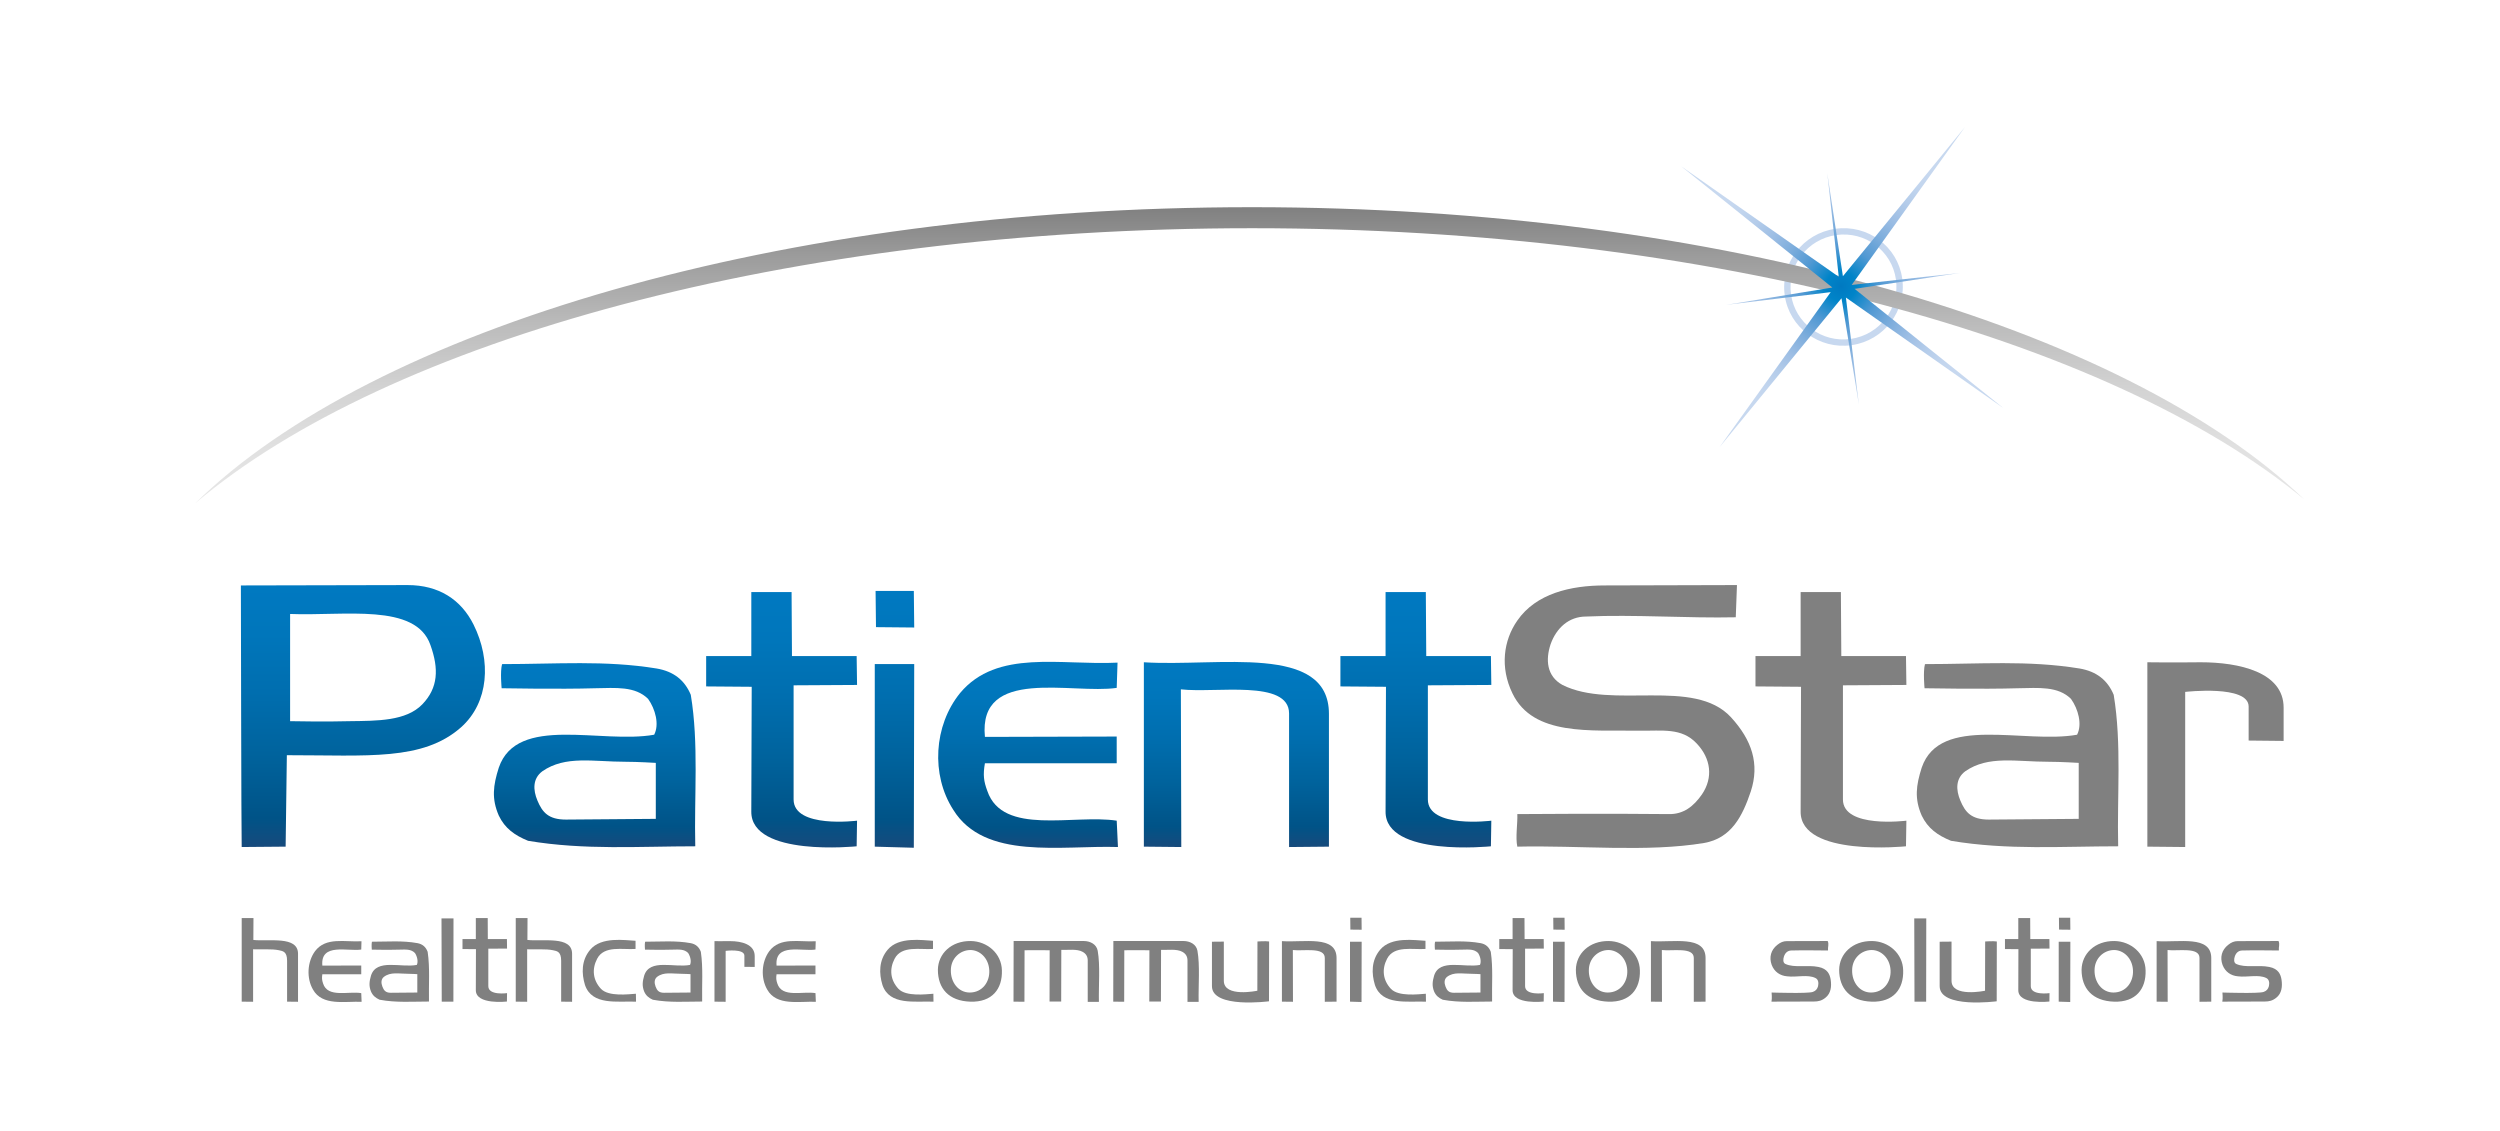 <?xml version="1.0" encoding="utf-8"?>
<!-- Generator: Adobe Illustrator 16.0.0, SVG Export Plug-In . SVG Version: 6.00 Build 0)  -->
<!DOCTYPE svg PUBLIC "-//W3C//DTD SVG 1.1//EN" "http://www.w3.org/Graphics/SVG/1.1/DTD/svg11.dtd">
<svg version="1.1" id="Layer_1" xmlns="http://www.w3.org/2000/svg" xmlns:xlink="http://www.w3.org/1999/xlink" x="0px" y="0px"
	 width="209.333px" height="94.667px" viewBox="0 0 209.333 94.667" enable-background="new 0 0 209.333 94.667"
	 xml:space="preserve">
<g>
	<path fill="#808080" d="M21.224,76.873l-0.01,1.831c1.267,0.151,3.741-0.372,3.741,1.156v4.022l-0.916-0.01v-3.429
		c0-0.774-0.362-0.805-0.673-0.875c-0.614-0.131-1.458-0.05-2.172-0.081v4.395l-0.955-0.01v-6.999H21.224z"/>
	<path fill="#808080" d="M30.249,79.508c-1.106,0.181-3.429-0.594-3.258,1.347l3.258-0.01v0.734H26.99
		c-0.05,0.322-0.03,0.493,0.061,0.765c0.382,1.237,2.132,0.633,3.198,0.814l0.03,0.724c-1.398-0.05-3.298,0.372-4.073-1.026
		c-0.553-0.955-0.483-2.312,0.171-3.208c0.915-1.216,2.494-0.754,3.892-0.834L30.249,79.508z"/>
	<path fill="#808080" d="M35.809,79.699c0.201,1.347,0.08,2.775,0.11,4.163c-1.368,0-2.735,0.11-4.133-0.151
		c-0.332-0.151-0.573-0.342-0.724-0.694c-0.181-0.463-0.141-0.825,0-1.317c0.453-1.468,2.534-0.644,3.841-0.905
		c0.131-0.282,0.03-0.704-0.151-0.986c-0.322-0.352-0.794-0.301-1.307-0.292c-0.875,0.03-2.313,0-2.313,0s-0.04-0.453,0.01-0.664
		c1.347,0,2.544-0.111,3.821,0.121C35.387,79.056,35.658,79.297,35.809,79.699z M32.138,81.801
		c-0.241,0.201-0.231,0.513-0.121,0.805c0.121,0.322,0.272,0.522,0.704,0.522l2.222-0.02v-1.539c0,0-0.452-0.03-0.744-0.03
		C33.396,81.54,32.711,81.358,32.138,81.801z"/>
	<path fill="#808080" d="M37.964,83.872h-0.976l-0.02-6.969h1.005L37.964,83.872z"/>
	<path fill="#808080" d="M40.847,78.633h1.599l0.01,0.794l-1.568,0.01v3.138c0,0.805,1.568,0.583,1.568,0.583l-0.01,0.704
		c0,0-2.615,0.301-2.604-0.956l0.01-3.429l-1.126-0.01v-0.834h1.116v-1.76h0.996L40.847,78.633z"/>
	<path fill="#808080" d="M44.172,76.873l-0.01,1.831c1.267,0.151,3.741-0.372,3.741,1.156v4.022l-0.915-0.01v-3.429
		c0-0.774-0.362-0.805-0.674-0.875c-0.613-0.131-1.458-0.05-2.172-0.081v4.395l-0.956-0.01v-6.999H44.172z"/>
	<path fill="#808080" d="M53.216,78.774v0.684c-1.056,0.081-2.625-0.322-3.218,0.825c-0.453,0.875-0.352,1.79,0.322,2.514
		c0.634,0.674,2.312,0.453,2.926,0.412l0.01,0.664c-1.559-0.06-3.681,0.342-4.274-1.397c-0.292-0.956-0.312-2.062,0.432-2.947
		C50.35,78.402,52.331,78.734,53.216,78.774z"/>
	<path fill="#808080" d="M58.684,79.699c0.201,1.347,0.081,2.775,0.11,4.163c-1.368,0-2.735,0.11-4.133-0.151
		c-0.332-0.151-0.573-0.342-0.724-0.694c-0.181-0.463-0.141-0.825,0-1.317c0.453-1.468,2.534-0.644,3.841-0.905
		c0.131-0.282,0.03-0.704-0.15-0.986c-0.322-0.352-0.794-0.301-1.308-0.292c-0.875,0.03-2.313,0-2.313,0s-0.04-0.453,0.01-0.664
		c1.348,0,2.544-0.111,3.821,0.121C58.262,79.056,58.533,79.297,58.684,79.699z M55.014,81.801
		c-0.241,0.201-0.231,0.513-0.121,0.805c0.121,0.322,0.271,0.522,0.704,0.522l2.222-0.02v-1.539c0,0-0.453-0.03-0.744-0.03
		C56.271,81.54,55.587,81.358,55.014,81.801z"/>
	<path fill="#808080" d="M63.195,80.966l-0.865-0.01v-0.935c0-0.604-1.569-0.402-1.569-0.402v4.264l-0.935-0.01v-5.068
		c0,0,0.624,0.01,1.317,0c0.955,0,2.051,0.272,2.051,1.248V80.966z"/>
	<path fill="#808080" d="M68.282,79.508c-1.106,0.181-3.429-0.594-3.258,1.347l3.258-0.01v0.734h-3.258
		c-0.05,0.322-0.03,0.493,0.061,0.765c0.382,1.237,2.132,0.633,3.198,0.814l0.03,0.724c-1.398-0.05-3.299,0.372-4.073-1.026
		c-0.553-0.955-0.483-2.312,0.171-3.208c0.915-1.216,2.494-0.754,3.892-0.834L68.282,79.508z"/>
	<path fill="#808080" d="M78.124,78.774v0.684c-1.056,0.081-2.625-0.322-3.218,0.825c-0.453,0.875-0.352,1.79,0.322,2.514
		c0.634,0.674,2.313,0.453,2.926,0.412l0.01,0.664c-1.559-0.06-3.681,0.342-4.274-1.397c-0.292-0.956-0.312-2.062,0.433-2.947
		C75.258,78.402,77.239,78.734,78.124,78.774z"/>
	<path fill="#808080" d="M83.892,81.248c0.05,1.559-0.815,2.685-2.645,2.625c-1.81-0.06-2.715-1.106-2.715-2.675
		c0.02-1.328,1.106-2.423,2.755-2.403C82.655,78.814,83.861,79.83,83.892,81.248z M79.618,81.238c-0.02,1.015,0.634,1.87,1.579,1.87
		c1.056,0,1.689-0.885,1.639-1.86c-0.05-1.036-0.804-1.7-1.589-1.7C80.372,79.558,79.618,80.262,79.618,81.238z"/>
	<path fill="#808080" d="M90.737,78.794c0.553,0,1.076,0.271,1.177,0.814c0.221,1.247,0.07,2.906,0.101,4.284h-0.936v-3.47
		c0-0.312-0.13-0.563-0.432-0.724c-0.473-0.262-1.227-0.141-1.78-0.161l-0.01,4.324h-0.975l0.01-4.294c-0.644-0.01-2.102,0-2.102,0
		l-0.01,4.314l-0.915-0.01l0.01-5.078H90.737z"/>
	<path fill="#808080" d="M99.089,78.794c0.553,0,1.076,0.271,1.177,0.814c0.221,1.247,0.07,2.906,0.101,4.284h-0.935v-3.47
		c0-0.312-0.131-0.563-0.433-0.724c-0.473-0.262-1.227-0.141-1.78-0.161l-0.01,4.324h-0.975l0.01-4.294c-0.644-0.01-2.102,0-2.102,0
		l-0.01,4.314l-0.916-0.01l0.01-5.078H99.089z"/>
	<path fill="#808080" d="M102.475,78.844v3.278c0,1.428,2.806,0.835,2.806,0.835l0.01-4.124c0,0,0.673-0.05,0.976,0l-0.01,5.008
		c0,0-4.777,0.634-4.777-1.267v-3.721L102.475,78.844z"/>
	<path fill="#808080" d="M111.914,80.222v3.65l-0.985,0.01v-3.67c0-0.945-1.82-0.553-2.675-0.664l0.01,4.334l-0.925-0.01v-5.068
		C109.168,78.935,111.914,78.271,111.914,80.222z"/>
	<path fill="#808080" d="M114.005,83.902l-0.965-0.03v-5.018h0.976L114.005,83.902z M114.016,77.849l-0.945-0.01l-0.01-0.995h0.945
		L114.016,77.849z"/>
	<path fill="#808080" d="M119.36,78.774v0.684c-1.056,0.081-2.625-0.322-3.218,0.825c-0.453,0.875-0.352,1.79,0.322,2.514
		c0.634,0.674,2.313,0.453,2.926,0.412l0.01,0.664c-1.559-0.06-3.68,0.342-4.273-1.397c-0.292-0.956-0.312-2.062,0.432-2.947
		C116.494,78.402,118.475,78.734,119.36,78.774z"/>
	<path fill="#808080" d="M124.828,79.699c0.201,1.347,0.08,2.775,0.11,4.163c-1.368,0-2.735,0.11-4.133-0.151
		c-0.332-0.151-0.574-0.342-0.724-0.694c-0.181-0.463-0.141-0.825,0-1.317c0.453-1.468,2.534-0.644,3.841-0.905
		c0.131-0.282,0.03-0.704-0.151-0.986c-0.322-0.352-0.794-0.301-1.307-0.292c-0.875,0.03-2.313,0-2.313,0s-0.041-0.453,0.01-0.664
		c1.347,0,2.544-0.111,3.821,0.121C124.405,79.056,124.677,79.297,124.828,79.699z M121.158,81.801
		c-0.242,0.201-0.231,0.513-0.121,0.805c0.121,0.322,0.271,0.522,0.704,0.522l2.223-0.02v-1.539c0,0-0.453-0.03-0.745-0.03
		C122.415,81.54,121.73,81.358,121.158,81.801z"/>
	<path fill="#808080" d="M127.659,78.633h1.599l0.01,0.794l-1.568,0.01v3.138c0,0.805,1.568,0.583,1.568,0.583l-0.01,0.704
		c0,0-2.615,0.301-2.604-0.956l0.01-3.429l-1.126-0.01v-0.834h1.116v-1.76h0.996L127.659,78.633z"/>
	<path fill="#808080" d="M131.003,83.902l-0.965-0.03v-5.018h0.976L131.003,83.902z M131.014,77.849l-0.945-0.01l-0.01-0.995h0.945
		L131.014,77.849z"/>
	<path fill="#808080" d="M137.313,81.248c0.05,1.559-0.815,2.685-2.645,2.625c-1.81-0.06-2.715-1.106-2.715-2.675
		c0.02-1.328,1.106-2.423,2.755-2.403C136.076,78.814,137.283,79.83,137.313,81.248z M133.039,81.238
		c-0.02,1.015,0.634,1.87,1.579,1.87c1.056,0,1.689-0.885,1.639-1.86c-0.05-1.036-0.804-1.7-1.588-1.7
		C133.793,79.558,133.039,80.262,133.039,81.238z"/>
	<path fill="#808080" d="M142.812,80.222v3.65l-0.985,0.01v-3.67c0-0.945-1.82-0.553-2.675-0.664l0.01,4.334l-0.925-0.01v-5.068
		C140.066,78.935,142.812,78.271,142.812,80.222z"/>
	<path fill="#808080" d="M153.036,78.794c0.131,0.262,0,0.493,0.03,0.794c0,0-2.403-0.03-3.077,0
		c-0.312,0.01-0.513,0.201-0.614,0.503c-0.07,0.211-0.101,0.522,0.121,0.623c0.764,0.352,1.84,0.061,2.766,0.251
		c0.774,0.151,0.956,0.634,1.025,1.056c0.091,0.604,0.01,1.156-0.422,1.508c-0.312,0.262-0.613,0.332-0.985,0.332l-3.55,0.01
		c0.061-0.262,0.01-0.764,0.01-0.764s3.047,0.101,3.449-0.05c0.241-0.081,0.382-0.241,0.442-0.482
		c0.06-0.271,0.03-0.563-0.221-0.684c-0.654-0.322-1.589-0.04-2.373-0.141c-0.583-0.05-1.066-0.372-1.288-0.955
		c-0.231-0.634-0.07-1.257,0.473-1.68c0.261-0.211,0.502-0.312,0.804-0.312L153.036,78.794z"/>
	<path fill="#808080" d="M159.359,81.248c0.05,1.559-0.815,2.685-2.645,2.625c-1.81-0.06-2.715-1.106-2.715-2.675
		c0.02-1.328,1.106-2.423,2.755-2.403C158.122,78.814,159.329,79.83,159.359,81.248z M155.085,81.238
		c-0.02,1.015,0.634,1.87,1.579,1.87c1.056,0,1.689-0.885,1.639-1.86c-0.05-1.036-0.804-1.7-1.589-1.7
		C155.839,79.558,155.085,80.262,155.085,81.238z"/>
	<path fill="#808080" d="M161.283,83.872h-0.976l-0.02-6.969h1.006L161.283,83.872z"/>
	<path fill="#808080" d="M163.408,78.844v3.278c0,1.428,2.806,0.835,2.806,0.835l0.01-4.124c0,0,0.674-0.05,0.976,0l-0.01,5.008
		c0,0-4.776,0.634-4.776-1.267v-3.721L163.408,78.844z"/>
	<path fill="#808080" d="M170.003,78.633h1.6l0.009,0.794l-1.568,0.01v3.138c0,0.805,1.568,0.583,1.568,0.583l-0.009,0.704
		c0,0-2.615,0.301-2.605-0.956l0.01-3.429l-1.126-0.01v-0.834h1.116v-1.76h0.996L170.003,78.633z"/>
	<path fill="#808080" d="M173.347,83.902l-0.965-0.03v-5.018h0.976L173.347,83.902z M173.357,77.849l-0.945-0.01l-0.01-0.995h0.945
		L173.357,77.849z"/>
	<path fill="#808080" d="M179.657,81.248c0.05,1.559-0.815,2.685-2.645,2.625c-1.81-0.06-2.715-1.106-2.715-2.675
		c0.02-1.328,1.106-2.423,2.755-2.403C178.42,78.814,179.627,79.83,179.657,81.248z M175.383,81.238
		c-0.02,1.015,0.634,1.87,1.579,1.87c1.056,0,1.689-0.885,1.639-1.86c-0.05-1.036-0.804-1.7-1.589-1.7
		C176.137,79.558,175.383,80.262,175.383,81.238z"/>
	<path fill="#808080" d="M185.156,80.222v3.65l-0.985,0.01v-3.67c0-0.945-1.82-0.553-2.675-0.664l0.01,4.334l-0.925-0.01v-5.068
		C182.41,78.935,185.156,78.271,185.156,80.222z"/>
	<path fill="#808080" d="M190.786,78.794c0.131,0.262,0,0.493,0.03,0.794c0,0-2.403-0.03-3.077,0
		c-0.312,0.01-0.513,0.201-0.614,0.503c-0.07,0.211-0.101,0.522,0.121,0.623c0.764,0.352,1.84,0.061,2.766,0.251
		c0.774,0.151,0.956,0.634,1.025,1.056c0.091,0.604,0.01,1.156-0.422,1.508c-0.312,0.262-0.613,0.332-0.985,0.332l-3.55,0.01
		c0.061-0.262,0.01-0.764,0.01-0.764s3.047,0.101,3.449-0.05c0.241-0.081,0.382-0.241,0.442-0.482
		c0.06-0.271,0.03-0.563-0.221-0.684c-0.654-0.322-1.589-0.04-2.373-0.141c-0.583-0.05-1.066-0.372-1.287-0.955
		c-0.231-0.634-0.07-1.257,0.473-1.68c0.261-0.211,0.502-0.312,0.804-0.312L190.786,78.794z"/>
</g>
<g>
	<g>
		<linearGradient id="SVGID_1_" gradientUnits="userSpaceOnUse" x1="30.389" y1="70.924" x2="30.389" y2="48.99">
			<stop  offset="0" style="stop-color:#174A7C"/>
			<stop  offset="0.11" style="stop-color:#005387"/>
			<stop  offset="0.355" style="stop-color:#00639D"/>
			<stop  offset="0.591" style="stop-color:#006EAF"/>
			<stop  offset="0.811" style="stop-color:#0076BB"/>
			<stop  offset="1" style="stop-color:#0079C1"/>
		</linearGradient>
		<path fill="url(#SVGID_1_)" d="M34.135,48.99c2.588,0,4.462,1.195,5.517,3.309c1.499,3.002,1.294,6.524-1.055,8.607
			c-3.202,2.819-7.766,2.329-14.578,2.329l-0.102,7.657l-3.679,0.032c-0.034-0.675-0.068-21.903-0.068-21.903L34.135,48.99z
			 M24.292,60.386c0,0,3.066,0.061,5.007,0c2.282-0.031,4.7,0,6.062-1.409c1.329-1.378,1.396-2.972,0.681-4.963
			c-1.226-3.553-7.221-2.42-11.751-2.604V60.386z"/>
		<linearGradient id="SVGID_2_" gradientUnits="userSpaceOnUse" x1="49.802" y1="70.934" x2="49.802" y2="55.527">
			<stop  offset="0" style="stop-color:#174A7C"/>
			<stop  offset="0.11" style="stop-color:#005387"/>
			<stop  offset="0.355" style="stop-color:#00639D"/>
			<stop  offset="0.591" style="stop-color:#006EAF"/>
			<stop  offset="0.811" style="stop-color:#0076BB"/>
			<stop  offset="1" style="stop-color:#0079C1"/>
		</linearGradient>
		<path fill="url(#SVGID_2_)" d="M57.842,58.18c0.682,4.104,0.273,8.455,0.375,12.683c-4.632,0-9.265,0.337-13.999-0.46
			c-1.124-0.459-1.941-1.041-2.452-2.113c-0.613-1.409-0.477-2.512,0-4.013c1.533-4.472,8.583-1.961,13.011-2.757
			c0.443-0.857,0.103-2.145-0.511-3.002c-1.09-1.072-2.691-0.919-4.428-0.889c-2.963,0.092-7.834,0-7.834,0
			s-0.136-1.377,0.035-2.021c4.563,0,8.617-0.337,12.942,0.367C56.412,56.22,57.332,56.955,57.842,58.18z M45.41,64.583
			c-0.817,0.612-0.783,1.562-0.409,2.451c0.409,0.98,0.92,1.592,2.384,1.592l7.527-0.061v-4.687c0,0-1.532-0.093-2.521-0.093
			C49.668,63.786,47.353,63.235,45.41,64.583z"/>
		<linearGradient id="SVGID_3_" gradientUnits="userSpaceOnUse" x1="65.446" y1="70.96" x2="65.446" y2="49.572">
			<stop  offset="0" style="stop-color:#174A7C"/>
			<stop  offset="0.11" style="stop-color:#005387"/>
			<stop  offset="0.355" style="stop-color:#00639D"/>
			<stop  offset="0.591" style="stop-color:#006EAF"/>
			<stop  offset="0.811" style="stop-color:#0076BB"/>
			<stop  offset="1" style="stop-color:#0079C1"/>
		</linearGradient>
		<path fill="url(#SVGID_3_)" d="M66.314,54.933h5.416l0.034,2.42l-5.313,0.031v9.558c0,2.45,5.313,1.776,5.313,1.776l-0.034,2.145
			c0,0-8.855,0.919-8.821-2.91l0.034-10.446l-3.814-0.031v-2.542h3.781v-5.361h3.372L66.314,54.933z"/>
		<linearGradient id="SVGID_4_" gradientUnits="userSpaceOnUse" x1="74.899" y1="70.985" x2="74.899" y2="49.48">
			<stop  offset="0" style="stop-color:#174A7C"/>
			<stop  offset="0.11" style="stop-color:#005387"/>
			<stop  offset="0.355" style="stop-color:#00639D"/>
			<stop  offset="0.591" style="stop-color:#006EAF"/>
			<stop  offset="0.811" style="stop-color:#0076BB"/>
			<stop  offset="1" style="stop-color:#0079C1"/>
		</linearGradient>
		<path fill="url(#SVGID_4_)" d="M76.517,70.985l-3.27-0.092V55.607h3.304L76.517,70.985z M76.551,52.544l-3.202-0.031l-0.034-3.033
			h3.202L76.551,52.544z"/>
		<linearGradient id="SVGID_5_" gradientUnits="userSpaceOnUse" x1="86.081" y1="70.993" x2="86.081" y2="55.418">
			<stop  offset="0" style="stop-color:#174A7C"/>
			<stop  offset="0.11" style="stop-color:#005387"/>
			<stop  offset="0.355" style="stop-color:#00639D"/>
			<stop  offset="0.591" style="stop-color:#006EAF"/>
			<stop  offset="0.811" style="stop-color:#0076BB"/>
			<stop  offset="1" style="stop-color:#0079C1"/>
		</linearGradient>
		<path fill="url(#SVGID_5_)" d="M93.505,57.599c-3.747,0.551-11.614-1.808-11.035,4.104l11.035-0.03v2.236H82.47
			c-0.17,0.98-0.102,1.501,0.205,2.328c1.294,3.769,7.221,1.93,10.831,2.481l0.103,2.206c-4.734-0.153-11.171,1.133-13.793-3.124
			c-1.874-2.911-1.636-7.047,0.578-9.773c3.1-3.707,8.448-2.297,13.181-2.543L93.505,57.599z"/>
		<linearGradient id="SVGID_6_" gradientUnits="userSpaceOnUse" x1="103.527" y1="70.924" x2="103.527" y2="55.428">
			<stop  offset="0" style="stop-color:#174A7C"/>
			<stop  offset="0.11" style="stop-color:#005387"/>
			<stop  offset="0.355" style="stop-color:#00639D"/>
			<stop  offset="0.591" style="stop-color:#006EAF"/>
			<stop  offset="0.811" style="stop-color:#0076BB"/>
			<stop  offset="1" style="stop-color:#0079C1"/>
		</linearGradient>
		<path fill="url(#SVGID_6_)" d="M111.276,59.773v11.12l-3.338,0.032V59.743c0-2.88-6.165-1.686-9.06-2.022l0.035,13.204
			l-3.134-0.032V55.454C101.978,55.852,111.276,53.83,111.276,59.773z"/>
		<linearGradient id="SVGID_7_" gradientUnits="userSpaceOnUse" x1="118.555" y1="70.96" x2="118.555" y2="49.572">
			<stop  offset="0" style="stop-color:#174A7C"/>
			<stop  offset="0.11" style="stop-color:#005387"/>
			<stop  offset="0.355" style="stop-color:#00639D"/>
			<stop  offset="0.591" style="stop-color:#006EAF"/>
			<stop  offset="0.811" style="stop-color:#0076BB"/>
			<stop  offset="1" style="stop-color:#0079C1"/>
		</linearGradient>
		<path fill="url(#SVGID_7_)" d="M119.424,54.933h5.415l0.034,2.42l-5.313,0.031v9.558c0,2.45,5.313,1.776,5.313,1.776l-0.034,2.145
			c0,0-8.855,0.919-8.821-2.91l0.034-10.446l-3.815-0.031v-2.542h3.781v-5.361h3.371L119.424,54.933z"/>
		<path fill="#808080" d="M145.341,51.687c-3.95,0.091-8.548-0.246-12.534-0.062c-1.464,0-2.486,0.98-2.963,2.297
			c-0.443,1.318-0.34,2.696,0.987,3.431c4.156,2.083,11.001-0.644,14.101,2.695c1.772,1.931,2.419,3.921,1.668,6.219
			c-0.68,2.022-1.601,3.921-3.916,4.319c-4.768,0.797-10.49,0.184-15.633,0.306c-0.17-0.765,0.034-1.959,0-2.726
			c0,0,7.731-0.061,12.67,0c1.259,0.031,2.111-0.673,2.792-1.654c0.954-1.409,0.749-3.002-0.443-4.258
			c-1.26-1.349-2.894-1.042-4.768-1.073c-4.086-0.062-8.924,0.491-10.66-3.125c-1.057-2.174-0.75-4.441,0.409-6.095
			c1.567-2.267,4.461-2.941,7.322-2.941l11.069-0.031L145.341,51.687z"/>
		<path fill="#808080" d="M154.179,54.933h5.415l0.034,2.42l-5.313,0.031v9.558c0,2.45,5.313,1.776,5.313,1.776l-0.034,2.145
			c0,0-8.856,0.919-8.821-2.91l0.033-10.446l-3.814-0.031v-2.542h3.781v-5.361h3.371L154.179,54.933z"/>
		<path fill="#808080" d="M176.987,58.18c0.68,4.104,0.271,8.455,0.375,12.683c-4.632,0-9.264,0.337-13.999-0.46
			c-1.124-0.459-1.94-1.041-2.452-2.113c-0.614-1.409-0.477-2.512,0-4.013c1.532-4.472,8.583-1.961,13.01-2.757
			c0.443-0.857,0.102-2.145-0.511-3.002c-1.09-1.072-2.69-0.919-4.427-0.889c-2.963,0.092-7.834,0-7.834,0s-0.137-1.377,0.035-2.021
			c4.563,0,8.616-0.337,12.942,0.367C175.556,56.22,176.475,56.955,176.987,58.18z M164.555,64.583
			c-0.817,0.612-0.784,1.562-0.409,2.451c0.409,0.98,0.919,1.592,2.384,1.592l7.527-0.061v-4.687c0,0-1.532-0.093-2.521-0.093
			C168.812,63.786,166.497,63.235,164.555,64.583z"/>
		<path fill="#808080" d="M191.215,62.04l-2.929-0.031v-2.848c0-1.839-5.313-1.226-5.313-1.226v12.989l-3.168-0.032V55.454
			c0,0,2.111,0.03,4.461,0c3.236,0,6.949,0.827,6.949,3.798V62.04z"/>
	</g>
	<path fill="#C7D8EF" d="M153.677,19.158c-2.717,0.387-4.613,2.883-4.236,5.574c0.377,2.69,2.887,4.557,5.604,4.169
		c2.716-0.388,4.614-2.884,4.236-5.574C158.903,20.636,156.394,18.77,153.677,19.158z M154.971,28.378
		c-2.425,0.346-4.665-1.32-5.002-3.723c-0.336-2.4,1.356-4.627,3.781-4.974c2.424-0.346,4.665,1.319,5.003,3.721
		C159.09,25.803,157.396,28.031,154.971,28.378z"/>
	<linearGradient id="SVGID_8_" gradientUnits="userSpaceOnUse" x1="104.644" y1="17.349" x2="104.644" y2="42.133">
		<stop  offset="0" style="stop-color:#808080"/>
		<stop  offset="0.162" style="stop-color:#9B9B9B"/>
		<stop  offset="0.392" style="stop-color:#BBBBBB"/>
		<stop  offset="0.614" style="stop-color:#D3D3D3"/>
		<stop  offset="0.822" style="stop-color:#E1E1E1"/>
		<stop  offset="1" style="stop-color:#E6E6E6"/>
	</linearGradient>
	<path fill="url(#SVGID_8_)" d="M104.838,19.109c38.5,0,71.844,9.234,88.094,22.699c-15.054-14.415-48.846-24.459-88.123-24.459
		c-39.57,0-73.571,10.197-88.454,24.784C32.458,28.493,66.027,19.109,104.838,19.109z"/>
	<g>
		<g>
			
				<radialGradient id="SVGID_9_" cx="312.485" cy="34.576" r="11.917" gradientTransform="matrix(1 -0.143 0.139 0.99 -163.132 34.423)" gradientUnits="userSpaceOnUse">
				<stop  offset="0" style="stop-color:#0079C1"/>
				<stop  offset="0.105" style="stop-color:#0084C8"/>
				<stop  offset="0.27" style="stop-color:#5299D3"/>
				<stop  offset="0.432" style="stop-color:#7DADDC"/>
				<stop  offset="0.589" style="stop-color:#9DBEE4"/>
				<stop  offset="0.739" style="stop-color:#B4CCEA"/>
				<stop  offset="0.879" style="stop-color:#C2D5EE"/>
				<stop  offset="1" style="stop-color:#C7D8EF"/>
			</radialGradient>
			<polygon fill="url(#SVGID_9_)" points="154.564,24.915 167.733,34.159 155.293,24.187 164.118,22.853 155.046,23.86 
				164.532,10.638 154.312,23.129 153.003,14.499 153.965,23.178 140.778,13.929 153.427,24.075 144.537,25.526 153.292,24.461 
				143.979,37.45 154.194,24.975 155.652,33.88 			"/>
		</g>
	</g>
</g>
</svg>
